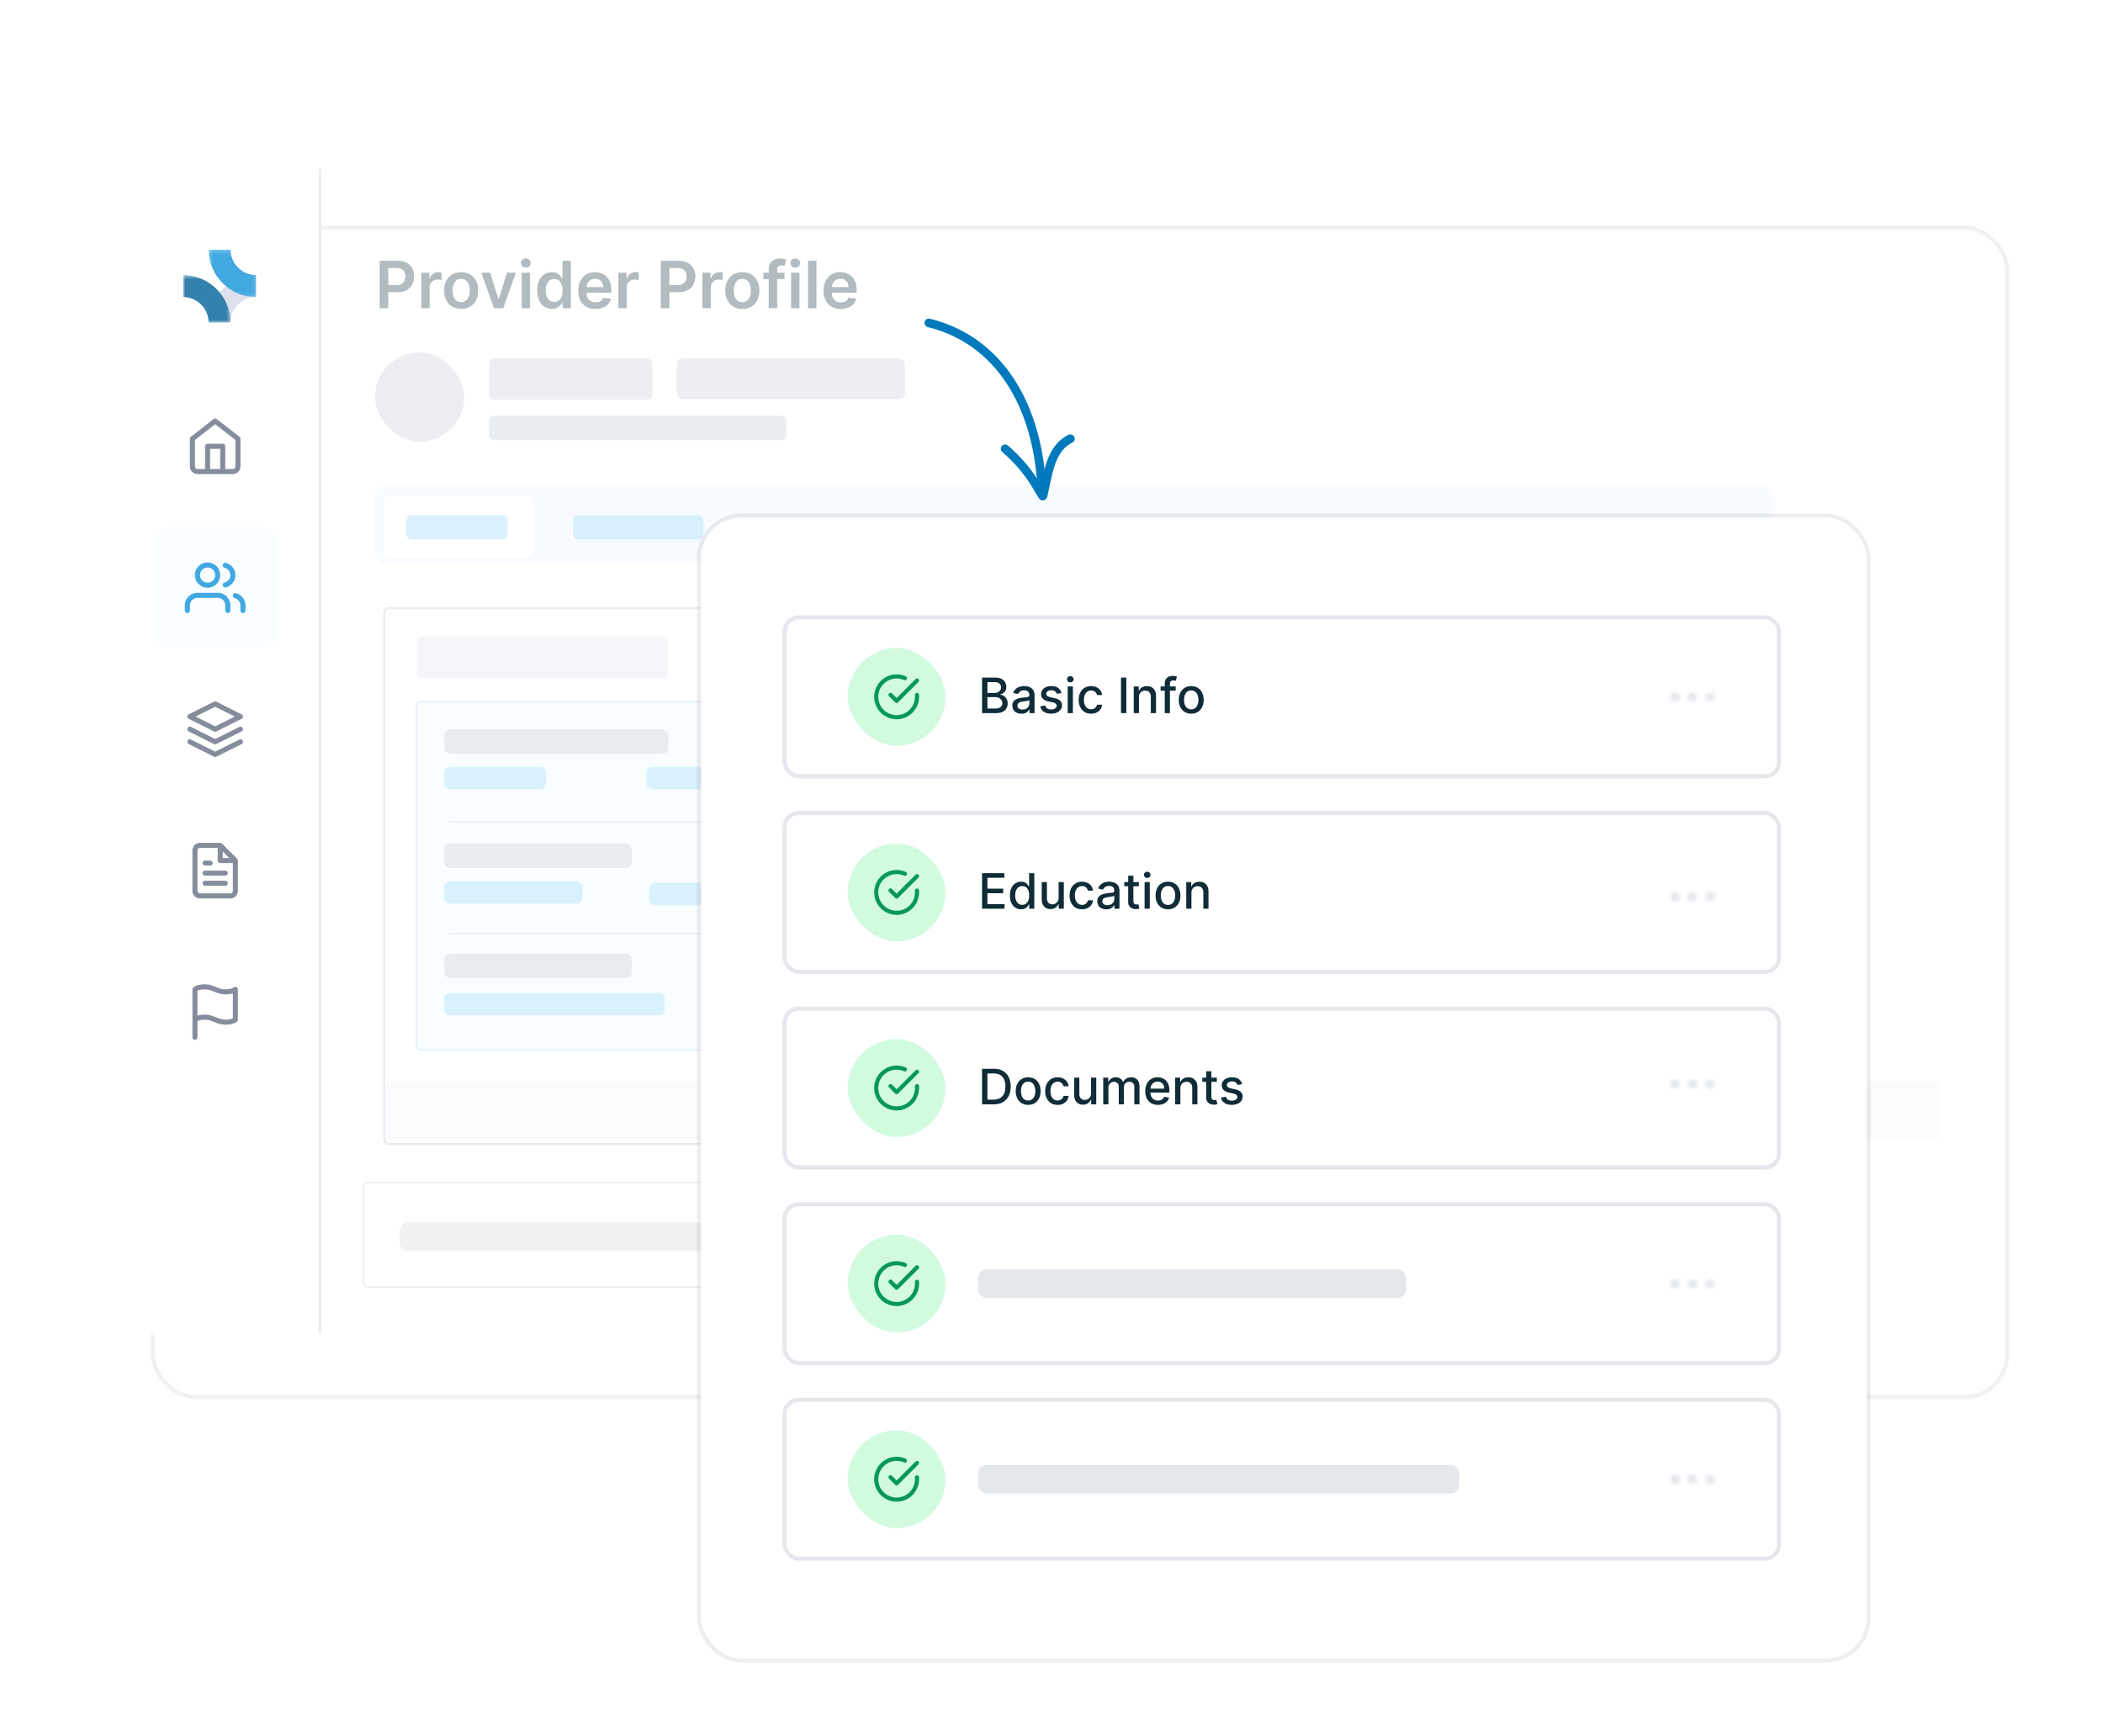 <svg xmlns="http://www.w3.org/2000/svg" width="516" height="426" fill="none" xmlns:v="https://vecta.io/nano"><style><![CDATA[.B{fill:#fff}.C{stroke:#e4e7ec}.D{fill:#e4e7ec}.E{stroke-linecap:round}.F{stroke-linejoin:round}.G{fill:#a9ddfa}.H{fill-opacity:.5}.I{fill-rule:evenodd}.J{stroke-width:1.24}.K{fill:#d1fadf}.L{stroke:#039855}.M{stroke-width:1.097}.N{fill:#f2f4f8}.O{stroke:#667085}.P{fill:#0f2c37}.Q{stroke-width:.342}.R{fill:#d9d9d9}.S{fill:#e8eaed}.T{color-interpolation-filters:sRGB}.U{flood-opacity:0}.V{stroke-opacity:.07}]]></style><g clip-path="url(#S)"><g opacity=".8"><g filter="url(#P)"><rect x="28" y="41.339" width="454" height="286" rx="10" class="B"/><rect x="27.5" y="40.839" width="455" height="287" rx="10.5" stroke="#000" class="V"/></g><mask id="A" maskUnits="userSpaceOnUse" x="28" y="41" width="454" height="287" mask-type="alpha"><rect x="28" y="41.339" width="454" height="286" rx="10" class="B"/></mask><g mask="url(#A)"><g clip-path="url(#T)"><g clip-path="url(#U)"><path d="M28 51.339c0-5.523 4.477-10 10-10h40.826v454.956H38a10 10 0 0 1-10-10V51.339z" class="B"/><g clip-path="url(#V)"><mask id="B" maskUnits="userSpaceOnUse" x="51" y="67" width="12" height="13" mask-type="alpha"><path d="M51.188 67.51v11.688h11.688V67.51H51.188z" class="R"/></mask><g mask="url(#B)" class="I"><path d="M56.564 79.198c0-3.486 2.826-6.312 6.312-6.312V67.51a11.69 11.69 0 0 0-4.473.89c-1.418.587-2.707 1.448-3.792 2.534a11.69 11.69 0 0 0-3.423 8.265h5.376z" fill="#d3dae9"/></g><mask id="C" maskUnits="userSpaceOnUse" x="44" y="67" width="13" height="13" mask-type="alpha"><path d="M56.564 67.51H44.876v11.688h11.688V67.51z" class="R"/></mask><g mask="url(#C)" class="I"><path d="M44.876 72.887V67.51c1.535 0 3.055.302 4.473.89a11.69 11.69 0 0 1 6.326 6.326 11.69 11.69 0 0 1 .89 4.473h-5.377c0-3.486-2.826-6.311-6.311-6.312z" fill="#016299"/></g><mask id="D" maskUnits="userSpaceOnUse" x="51" y="61" width="12" height="12" mask-type="alpha"><path d="M62.876 61.198H51.188v11.688h11.688V61.198z" class="R"/></mask><g mask="url(#D)" class="I"><path d="M58.403 71.997c1.418.587 2.938.89 4.473.89V67.51c-3.486 0-6.312-2.826-6.312-6.311h-5.376a11.69 11.69 0 0 0 3.423 8.265 11.69 11.69 0 0 0 3.792 2.534z" fill="#1292da"/></g></g><rect x="37.917" y="94.645" width="29.752" height="29.752" rx="3.719" class="B"/><g clip-path="url(#W)" class="E F J O"><path d="M50.934 115.719v-6.199h3.719v6.199m-7.438-8.058l5.579-4.339 5.578 4.339v6.818a1.24 1.24 0 0 1-1.24 1.24h-8.678a1.24 1.24 0 0 1-1.24-1.24v-6.818z"/></g><rect x="37.917" y="129.355" width="29.752" height="29.752" rx="3.719" fill="#f6fdff"/><g clip-path="url(#X)" class="E F J"><path d="M55.892 149.81v-1.24a2.48 2.48 0 0 0-2.479-2.479h-4.959a2.48 2.48 0 0 0-2.479 2.479v1.24m13.636 0v-1.24a2.48 2.48 0 0 0-.52-1.517c-.337-.434-.808-.744-1.34-.882m-2.479-7.438a2.48 2.48 0 0 1 1.864 2.402c0 .551-.183 1.086-.521 1.52a2.48 2.48 0 0 1-1.344.882m-1.859-2.405a2.48 2.48 0 0 1-2.479 2.479 2.48 2.48 0 0 1-2.479-2.479 2.48 2.48 0 0 1 2.479-2.479 2.48 2.48 0 0 1 2.479 2.479z" stroke="#1292da"/></g><rect x="37.917" y="164.066" width="29.752" height="29.752" rx="3.719" class="B"/><g clip-path="url(#Y)" class="E F J O"><path d="M46.595 182.041l6.198 3.099 6.198-3.099m-12.397-3.099l6.198 3.099 6.198-3.099m-6.198-6.199l-6.198 3.099 6.198 3.1 6.198-3.1-6.198-3.099z"/></g><rect x="37.917" y="198.776" width="29.752" height="29.752" rx="3.719" class="B"/><g clip-path="url(#Z)" class="E F J O"><path d="M54.033 207.454h-4.959c-.329 0-.644.13-.876.363a1.24 1.24 0 0 0-.363.877v9.917c0 .329.131.644.363.876s.548.363.877.363h7.438c.329 0 .644-.13.877-.363s.363-.547.363-.876v-7.438m-3.719-3.719l3.719 3.719m-3.719-3.719v3.719h3.719m-2.479 3.099h-4.959m4.959 2.479h-4.959m1.24-4.958h-1.24"/></g><rect x="37.917" y="233.487" width="29.752" height="29.752" rx="3.719" class="B"/><g clip-path="url(#a)" class="E F J O"><path d="M47.835 250.222s.62-.62 2.479-.62 3.099 1.24 4.959 1.24 2.479-.62 2.479-.62v-7.438s-.62.62-2.479.62-3.099-1.24-4.959-1.24-2.479.62-2.479.62v7.438zm0 0v4.339"/></g><path d="M78.826 496.295h-.62V41.339h.62v454.956z" class="D I"/></g></g><path opacity=".4" d="M93.156 75.636V63.999h4.364c.894 0 1.644.167 2.25.5s1.07.792 1.381 1.375.471 1.239.471 1.977c0 .746-.157 1.409-.471 1.989s-.779 1.036-1.392 1.369-1.369.494-2.267.494h-2.892v-1.733h2.608c.523 0 .951-.091 1.284-.273a1.72 1.72 0 0 0 .739-.75c.163-.318.244-.684.244-1.097s-.081-.776-.244-1.091a1.66 1.66 0 0 0-.744-.733c-.333-.178-.763-.267-1.29-.267h-1.932v9.875h-2.108zm10.206 0v-8.727h1.994v1.455h.091c.159-.504.432-.892.818-1.165a2.25 2.25 0 0 1 1.335-.415l.381.017c.144.008.263.021.358.04v1.892c-.087-.03-.226-.057-.415-.08a3.83 3.83 0 0 0-.54-.04c-.375 0-.712.081-1.011.244a1.78 1.78 0 0 0-.699.665c-.17.284-.256.612-.256.983v5.131h-2.056zm9.791.171c-.853 0-1.591-.187-2.216-.562s-1.11-.9-1.455-1.574-.511-1.462-.511-2.364.17-1.691.511-2.369.83-1.204 1.455-1.579 1.363-.562 2.216-.562 1.591.188 2.216.563 1.108.901 1.448 1.579c.345.678.518 1.468.518 2.369s-.173 1.689-.518 2.364c-.34.674-.823 1.199-1.448 1.574s-1.364.563-2.216.563zm.011-1.648c.462 0 .849-.127 1.159-.381s.542-.602.693-1.034.233-.913.233-1.443-.077-1.017-.233-1.449-.382-.782-.693-1.04-.697-.386-1.159-.386c-.473 0-.867.129-1.182.386s-.543.604-.699 1.04-.227.915-.227 1.449a4.35 4.35 0 0 0 .227 1.443c.156.432.389.776.699 1.034s.709.381 1.182.381zm13.415-7.25l-3.108 8.727h-2.273l-3.108-8.727h2.193l2.006 6.483h.091l2.011-6.483h2.188zm1.423 8.727v-8.727h2.057v8.727h-2.057zm1.034-9.966a1.2 1.2 0 0 1-.841-.324c-.235-.22-.352-.483-.352-.79a1.03 1.03 0 0 1 .352-.79 1.19 1.19 0 0 1 .841-.33c.33 0 .61.11.841.33a1.03 1.03 0 0 1 .352.79c0 .307-.117.57-.352.79s-.511.324-.841.324zm6.377 10.119c-.686 0-1.3-.176-1.841-.528s-.97-.864-1.284-1.534-.472-1.485-.472-2.443c0-.97.159-1.788.477-2.454s.756-1.176 1.301-1.517 1.154-.517 1.824-.517c.512 0 .932.087 1.262.261s.591.377.784.619.343.464.449.676h.085v-4.352h2.062v11.636h-2.022v-1.375h-.125c-.106.212-.26.438-.461.676s-.465.436-.795.602-.744.25-1.244.25zm.574-1.687c.435 0 .806-.117 1.113-.352s.54-.57.699-.994.239-.919.239-1.483-.08-1.055-.239-1.472-.386-.741-.693-.972-.676-.347-1.119-.347c-.459 0-.841.119-1.148.358s-.538.568-.693.989-.233.901-.233 1.443.077 1.032.233 1.46.392.76.698 1.006c.311.242.692.364 1.143.364zm10.129 1.705c-.875 0-1.631-.182-2.267-.546s-1.12-.886-1.461-1.557-.511-1.468-.511-2.381c0-.898.171-1.686.511-2.364s.826-1.212 1.444-1.591 1.342-.574 2.176-.574c.538 0 1.045.087 1.523.261s.905.436 1.272.795.663.818.875 1.375.318 1.212.318 1.977v.631h-7.153v-1.386h5.182a2.21 2.21 0 0 0-.256-1.051 1.85 1.85 0 0 0-.699-.733c-.295-.178-.64-.267-1.034-.267-.42 0-.79.102-1.108.307s-.566.466-.744.795-.263.684-.267 1.074v1.21c0 .508.093.943.278 1.307s.445.636.779.83.723.284 1.17.284c.299 0 .57-.042.813-.125s.452-.214.63-.381a1.59 1.59 0 0 0 .404-.619l1.92.216a2.99 2.99 0 0 1-.693 1.329 3.38 3.38 0 0 1-1.295.875c-.527.205-1.129.307-1.807.307zm5.621-.171v-8.727h1.994v1.455h.091c.159-.504.432-.892.818-1.165a2.25 2.25 0 0 1 1.335-.415l.381.017c.144.008.263.021.358.04v1.892c-.087-.03-.226-.057-.415-.08a3.83 3.83 0 0 0-.54-.04c-.375 0-.712.081-1.011.244a1.78 1.78 0 0 0-.699.665c-.17.284-.256.612-.256.983v5.131h-2.056zm10.403 0V63.999h4.364c.893 0 1.643.167 2.25.5s1.07.792 1.38 1.375c.315.58.472 1.239.472 1.977 0 .746-.157 1.409-.472 1.989s-.778 1.036-1.392 1.369-1.369.494-2.267.494h-2.892v-1.733h2.608c.523 0 .951-.091 1.284-.273s.58-.432.739-.75.244-.684.244-1.097-.081-.776-.244-1.091-.407-.559-.745-.733-.763-.267-1.289-.267h-1.932v9.875h-2.108zm10.206 0v-8.727h1.994v1.455h.091c.159-.504.432-.892.818-1.165s.836-.415 1.336-.415l.38.017c.144.008.263.021.358.04v1.892a2.16 2.16 0 0 0-.415-.08c-.185-.026-.365-.04-.539-.04-.375 0-.713.081-1.012.244s-.528.381-.699.665-.255.612-.255.983v5.131h-2.057zm9.791.171c-.852 0-1.591-.187-2.216-.562s-1.11-.9-1.454-1.574-.512-1.462-.512-2.364.171-1.691.512-2.369.829-1.204 1.454-1.579 1.364-.562 2.216-.562 1.591.188 2.216.563 1.108.901 1.449 1.579.517 1.468.517 2.369-.172 1.689-.517 2.364-.824 1.199-1.449 1.574-1.364.563-2.216.563zm.011-1.648c.463 0 .849-.127 1.16-.381s.541-.602.693-1.034.233-.913.233-1.443-.078-1.017-.233-1.449-.383-.782-.693-1.04-.697-.386-1.16-.386c-.473 0-.867.129-1.181.386s-.544.604-.699 1.04-.228.915-.228 1.449.076 1.011.228 1.443.388.776.699 1.034.708.381 1.181.381zm10.337-7.25v1.591h-5.159v-1.591h5.159zm-3.869 8.727v-9.551c0-.587.121-1.076.363-1.466s.576-.682.989-.875.871-.29 1.375-.29a4.75 4.75 0 0 1 .949.085l.614.153-.41 1.591a3.58 3.58 0 0 0-.329-.079c-.133-.03-.28-.046-.443-.046-.383 0-.654.093-.813.278s-.233.443-.233.784v9.415h-2.062zm5.48 0v-8.727h2.057v8.727h-2.057zm1.034-9.966a1.2 1.2 0 0 1-.841-.324c-.235-.22-.352-.483-.352-.79a1.03 1.03 0 0 1 .352-.79 1.19 1.19 0 0 1 .841-.33c.33 0 .61.11.841.33a1.03 1.03 0 0 1 .352.79c0 .307-.117.57-.352.79s-.511.324-.841.324zm5.195-1.671v11.636h-2.057V63.999h2.057zm5.978 11.807c-.875 0-1.63-.182-2.267-.546s-1.119-.886-1.46-1.557-.511-1.468-.511-2.381c0-.898.17-1.686.511-2.364a3.87 3.87 0 0 1 1.443-1.591c.618-.383 1.343-.574 2.176-.574.538 0 1.046.087 1.523.261s.905.436 1.273.795.663.818.875 1.375.318 1.212.318 1.977v.631h-7.153v-1.386h5.181a2.21 2.21 0 0 0-.255-1.051c-.167-.311-.4-.555-.699-.733s-.64-.267-1.034-.267c-.421 0-.79.102-1.108.307s-.567.466-.745.795-.263.684-.267 1.074v1.21c0 .508.093.943.279 1.307s.445.636.778.83.724.284 1.171.284c.299 0 .57-.042.812-.125a1.8 1.8 0 0 0 .631-.381c.178-.167.312-.373.403-.619l1.921.216a3 3 0 0 1-.693 1.329c-.338.375-.769.667-1.296.875s-1.129.307-1.807.307z" class="P"/><rect x="91.494" y="85.969" width="22.939" height="22.939" rx="11.47" class="S"/><rect x="91.494" y="85.969" width="22.939" height="22.939" rx="11.47" stroke="#fff" stroke-width="1.027"/><rect x="120.028" y="87.852" width="40.058" height="10.271" rx="1.369" class="S"/><rect x="166.052" y="88" width="56" height="10" rx="1.369" class="S"/><rect x="92.008" y="119.069" width="343" height="19.173" rx="2.739" fill="#f5faff"/><g filter="url(#Q)" class="B"><rect x="94.062" y="121.124" width="36.634" height="15.064" rx="1.369"/></g><rect x="94.25" y="149.25" width="363.5" height="131.5" rx="1.119" class="B"/><path d="M102.708 164.217v-4.98h1.907c.36 0 .659.057.897.17s.419.265.537.46.18.415.18.661c0 .203-.039.376-.116.521a.99.99 0 0 1-.314.347 1.33 1.33 0 0 1-.44.192v.049a1.08 1.08 0 0 1 .508.163 1.13 1.13 0 0 1 .401.413c.104.179.156.394.156.647s-.063.49-.187.696a1.27 1.27 0 0 1-.565.483c-.251.119-.567.178-.948.178h-2.016zm.902-.754h.971c.327 0 .563-.062.707-.187s.219-.289.219-.486c0-.148-.036-.281-.109-.399a.75.75 0 0 0-.312-.282c-.134-.07-.295-.105-.481-.105h-.995v1.459zm0-2.108h.893c.155 0 .296-.028.42-.085s.223-.14.295-.246.109-.233.109-.379a.62.62 0 0 0-.204-.477c-.135-.125-.335-.187-.601-.187h-.912v1.374zm4.634 2.937c-.236 0-.449-.042-.639-.126s-.337-.213-.448-.379-.162-.373-.162-.618c0-.211.038-.385.116-.523s.184-.248.319-.331a1.61 1.61 0 0 1 .455-.187c.17-.044.346-.075.527-.095l.533-.06a.79.79 0 0 0 .296-.088c.064-.041.095-.103.095-.187v-.015c0-.183-.054-.325-.163-.425s-.265-.151-.469-.151c-.216 0-.387.047-.513.141a.7.7 0 0 0-.253.333l-.822-.117a1.32 1.32 0 0 1 .321-.569c.149-.154.332-.269.547-.345a2.09 2.09 0 0 1 .715-.117c.18 0 .359.021.538.064s.341.111.488.209a1.04 1.04 0 0 1 .355.391c.091.165.136.372.136.62v2.5h-.846v-.513h-.029a1.07 1.07 0 0 1-.226.292 1.09 1.09 0 0 1-.362.216c-.145.054-.314.08-.509.08zm.229-.647c.177 0 .33-.034.46-.104s.229-.165.299-.282a.72.72 0 0 0 .107-.382v-.44c-.028.023-.075.044-.141.063s-.138.037-.219.051l-.241.039-.207.029c-.131.018-.248.047-.352.088a.58.58 0 0 0-.246.17c-.06.071-.09.164-.09.277 0 .162.059.285.178.367s.269.124.452.124zm5.581-2.176l-.803.088c-.023-.081-.062-.158-.119-.229s-.13-.129-.224-.172a.81.81 0 0 0-.345-.066c-.183 0-.337.04-.462.119s-.184.182-.182.309c-.002.108.038.197.119.265s.219.124.408.168l.637.136c.354.076.616.197.788.362s.261.382.263.649a1.02 1.02 0 0 1-.207.623 1.32 1.32 0 0 1-.562.418 2.11 2.11 0 0 1-.826.151c-.457 0-.825-.096-1.104-.287s-.445-.461-.499-.805l.859-.083c.039.169.121.296.248.382s.291.129.493.129c.209 0 .377-.043.504-.129s.192-.192.192-.318c0-.107-.042-.196-.124-.265a.86.86 0 0 0-.38-.161l-.637-.134c-.358-.074-.623-.2-.795-.377s-.257-.403-.255-.676c-.002-.23.061-.429.187-.598s.306-.301.533-.394.492-.141.79-.141c.438 0 .782.094 1.033.28s.41.438.47.756zm.806 2.748v-3.735h.88v3.735h-.88zm.442-4.265c-.139 0-.259-.046-.36-.139s-.15-.206-.15-.338.05-.245.15-.338a.51.51 0 0 1 .36-.141c.141 0 .261.047.36.141a.44.44 0 0 1 .151.338c0 .132-.05.244-.151.338s-.219.139-.36.139zm2.972 4.338c-.373 0-.693-.082-.96-.246s-.471-.39-.615-.678-.214-.624-.214-1.002.073-.714.218-1.004.352-.519.618-.681a1.78 1.78 0 0 1 .948-.246c.304 0 .572.056.805.168s.423.267.562.469.219.436.238.706h-.841c-.034-.18-.115-.33-.243-.45s-.296-.183-.508-.183a.8.8 0 0 0-.475.146c-.136.096-.242.234-.318.414s-.112.395-.112.646a1.73 1.73 0 0 0 .112.657.95.95 0 0 0 .314.421c.136.097.295.146.479.146.129 0 .245-.025.347-.073a.7.7 0 0 0 .26-.217c.07-.094.118-.208.144-.343h.841a1.47 1.47 0 0 1-.233.703c-.135.203-.318.362-.55.477s-.504.17-.817.17zm4.022-.073v-3.735h.88v3.735h-.88zm.442-4.265c-.139 0-.259-.046-.36-.139s-.151-.206-.151-.338.051-.245.151-.338a.51.51 0 0 1 .36-.141c.141 0 .261.047.36.141a.44.44 0 0 1 .151.338c0 .132-.05.244-.151.338s-.219.139-.36.139zm2.223 2.076v2.189h-.88v-3.735h.841v.635h.044c.086-.21.223-.376.411-.499s.424-.185.703-.185c.258 0 .482.055.673.166s.342.27.448.479.159.463.158.761v2.378h-.88v-2.242c0-.25-.065-.445-.195-.586s-.306-.212-.532-.212a.81.81 0 0 0-.411.103c-.119.066-.212.162-.28.289a.97.97 0 0 0-.1.459zm5.184-1.546v.681h-2.207v-.681h2.207zm-1.655 3.735v-4.088c0-.251.051-.46.155-.627s.247-.292.423-.374a1.37 1.37 0 0 1 .589-.124c.152 0 .287.012.406.036l.262.066-.175.68a1.87 1.87 0 0 0-.141-.034c-.056-.013-.12-.019-.189-.019-.164 0-.28.04-.348.119s-.1.19-.1.336v4.029h-.882zm3.834.073c-.365 0-.681-.08-.949-.241s-.475-.385-.622-.673-.219-.626-.219-1.012.073-.724.219-1.014.355-.515.622-.676.584-.241.949-.241.68.081.948.241.474.386.62.676.221.628.221 1.014a2.19 2.19 0 0 1-.221 1.012 1.62 1.62 0 0 1-.62.673c-.268.161-.584.241-.948.241zm.004-.705c.198 0 .364-.055.497-.163a.99.99 0 0 0 .296-.443 1.8 1.8 0 0 0 .1-.617c0-.229-.033-.436-.1-.62s-.164-.335-.296-.445a.75.75 0 0 0-.497-.166c-.202 0-.371.055-.505.166a.99.99 0 0 0-.299.445c-.065.184-.098.391-.098.62a1.85 1.85 0 0 0 .098.617c.066.185.166.333.299.443a.78.78 0 0 0 .505.163z" fill="#101828"/><rect x="102.171" y="172.171" width="182.485" height="85.502" rx="1.198" fill="#f6fdff"/><path d="M110.217 201.695H276.61m-166.393 27.39H276.61" class="C Q"/><rect x="102.171" y="172.171" width="182.485" height="85.502" rx="1.198" stroke="#d9e7ff" class="Q"/><path d="M293.044 209.444h174.61M293.044 229.4h174.61" stroke="#fff" class="Q"/><path d="M94.342 265.407h381.404v13.01a1.37 1.37 0 0 1-1.37 1.369H95.712a1.37 1.37 0 0 1-1.37-1.369v-13.01z" fill="#f9fafb"/><rect x="102.217" y="156.19" width="61.627" height="10.271" rx="1.369" fill="#f2f4f7"/><rect x="94.25" y="149.25" width="363.5" height="131.5" rx="1.119" stroke-width=".5" class="C"/><rect x="89.008" y="289.554" width="382.088" height="27.39" rx="1.369" class="B"/><rect x="89.171" y="290.171" width="360.658" height="25.658" rx="1.198" class="B C Q"/><rect opacity=".6" x="98.052" y="300" width="105" height="7" rx="2" fill="#e0e1e4"/><rect x="109" y="188.207" width="24.993" height="5.478" rx="1.369" class="G H"/><rect x="99.61" y="126.365" width="25" height="6" rx="1.369" class="G H"/><rect x="140.61" y="126.365" width="32" height="6" rx="1.369" class="G H"/><rect x="109" y="216.281" width="33.895" height="5.478" rx="1.369" class="G H"/><rect x="109" y="243.671" width="54.095" height="5.478" rx="1.369" class="G H"/><rect x="208.288" y="243.671" width="43.481" height="5.478" rx="1.369" class="G H"/><rect x="159.329" y="216.624" width="24.651" height="5.478" rx="1.369" class="G H"/><rect x="208.288" y="216.624" width="20.885" height="5.478" rx="1.369" class="G H"/><rect x="158.644" y="188.207" width="19.173" height="5.478" rx="1.369" class="G H"/><rect x="207.946" y="189.234" width="29.444" height="5.478" rx="1.369" class="G H"/><rect x="109" y="179" width="55" height="6" rx="1.369" class="D"/><rect x="120" y="102" width="73" height="6" rx="1.369" class="D"/><rect x="109" y="207" width="46" height="6" rx="1.369" class="D"/><rect x="109" y="234" width="46" height="6" rx="1.369" class="D"/></g></g><g filter="url(#R)"><rect x="172" y="112" width="286" height="280" rx="10" class="B"/><g clip-path="url(#b)"><g clip-path="url(#c)"><g clip-path="url(#d)"><mask id="E" class="B"><path d="M192 136h245v40H192v-40z"/></mask><path d="M192 136h245v40H192v-40z" class="B"/><path transform="translate(192 136)" d="M0 0h245v40H0z" class="B"/><rect x="208" y="144" width="24" height="24" rx="12" class="K"/><g clip-path="url(#e)" class="E F L"><path d="M225 155.54v.46a5.01 5.01 0 0 1-.995 2.991 5 5 0 0 1-2.587 1.801c-1.034.306-2.139.269-3.151-.105a5 5 0 0 1-2.462-1.968c-.586-.905-.865-1.975-.794-3.051a5 5 0 0 1 3.887-4.548c1.052-.237 2.152-.129 3.137.31M225 152l-5 5.005-1.5-1.5"/></g><path d="M240.959 160v-8.727h3.196c.619 0 1.132.102 1.538.307s.71.475.912.822.303.732.303 1.163c0 .364-.067.671-.201.921s-.312.446-.537.596-.465.256-.732.324v.085c.289.015.572.108.848.282a2.01 2.01 0 0 1 .69.728c.182.316.273.699.273 1.151 0 .446-.106.847-.316 1.202s-.528.632-.963.839-.99.307-1.666.307h-3.345zm1.317-1.129h1.9c.631 0 1.083-.122 1.355-.367s.409-.549.409-.916c0-.276-.069-.528-.208-.758s-.339-.414-.597-.55-.56-.205-.912-.205h-1.947v2.796zm0-3.823h1.764c.295 0 .561-.057.797-.17a1.4 1.4 0 0 0 .566-.477c.142-.208.213-.452.213-.733a1.21 1.21 0 0 0-.379-.908c-.253-.244-.64-.367-1.163-.367h-1.798v2.655zm8.337 5.097c-.415 0-.79-.077-1.125-.23a1.89 1.89 0 0 1-.797-.678c-.193-.295-.29-.657-.29-1.086 0-.37.071-.674.213-.912s.334-.428.576-.567.511-.244.809-.315.603-.125.912-.162l.955-.111c.244-.031.422-.081.532-.149s.167-.179.167-.333v-.03c0-.372-.105-.66-.316-.865s-.517-.306-.929-.306c-.429 0-.767.095-1.014.285s-.413.396-.507.626l-1.197-.272c.142-.398.349-.719.622-.963s.592-.426.95-.537.734-.171 1.129-.171a4.01 4.01 0 0 1 .831.094c.296.06.571.171.827.332s.47.394.635.695.247.686.247 1.163V160h-1.244v-.895h-.051c-.083.165-.206.327-.371.486s-.377.291-.635.396-.568.158-.929.158zm.277-1.023c.352 0 .653-.069.903-.209s.445-.321.576-.545a1.42 1.42 0 0 0 .2-.729v-.844c-.046.046-.134.089-.264.128s-.274.07-.439.098l-.482.073-.392.051c-.247.031-.473.084-.677.158s-.364.18-.486.319-.179.318-.179.546c0 .315.116.554.349.716s.53.238.891.238zm9.555-4.069l-1.155.204c-.048-.148-.125-.288-.23-.422s-.241-.243-.418-.328-.396-.128-.66-.128c-.361 0-.662.081-.904.243s-.362.365-.362.618a.65.65 0 0 0 .243.528c.162.134.423.243.784.329l1.04.238c.602.139 1.051.354 1.347.644s.443.666.443 1.129c0 .392-.114.741-.341 1.048s-.538.543-.942.716-.865.26-1.393.26c-.733 0-1.331-.156-1.794-.469s-.748-.762-.853-1.342l1.232-.187c.077.321.234.563.473.728s.55.243.933.243c.418 0 .752-.087 1.002-.26s.375-.39.375-.643c0-.205-.077-.377-.231-.516s-.382-.244-.694-.315l-1.108-.243c-.611-.139-1.063-.361-1.355-.665s-.435-.689-.435-1.155a1.65 1.65 0 0 1 .324-1.014c.216-.29.514-.516.895-.678s.817-.247 1.308-.247c.707 0 1.264.154 1.671.461a2.14 2.14 0 0 1 .805 1.223zm1.529 4.947v-6.545h1.274V160h-1.274zm.643-7.555a.81.81 0 0 1-.571-.222c-.156-.151-.234-.33-.234-.537s.078-.389.234-.537.35-.226.571-.226a.79.79 0 0 1 .567.226c.159.148.239.327.239.537s-.08.386-.239.537-.345.222-.567.222zm5.102 7.687c-.633 0-1.179-.143-1.636-.43s-.804-.689-1.049-1.198-.366-1.091-.366-1.747c0-.665.125-1.251.375-1.76a2.87 2.87 0 0 1 1.057-1.197c.454-.287.99-.431 1.606-.431.497 0 .941.093 1.33.277s.703.438.942.767a2.32 2.32 0 0 1 .43 1.155h-1.24c-.068-.307-.224-.571-.469-.792s-.565-.333-.971-.333c-.355 0-.667.094-.934.281s-.47.449-.618.793-.221.744-.221 1.21c0 .478.072.889.217 1.236s.35.615.614.805.581.286.942.286c.241 0 .46-.044.656-.132a1.33 1.33 0 0 0 .498-.388c.137-.168.232-.369.286-.605h1.24c-.045.423-.183.801-.413 1.133s-.539.594-.925.785-.834.285-1.351.285zm8.646-8.859V160h-1.316v-8.727h1.316zm3.09 4.841V160h-1.274v-6.545h1.223v1.065h.081c.15-.347.386-.625.707-.835s.732-.316 1.223-.316c.446 0 .837.094 1.172.282s.595.46.78.826.277.82.277 1.36V160h-1.274v-4.01c0-.474-.124-.845-.371-1.112s-.587-.405-1.019-.405c-.295 0-.558.064-.788.192s-.408.315-.541.562-.196.54-.196.887zm9.013-2.659v1.022h-3.699v-1.022h3.699zM285.783 160v-7.304c0-.409.09-.749.268-1.018a1.65 1.65 0 0 1 .712-.61 2.28 2.28 0 0 1 .963-.204c.256 0 .475.021.656.064s.317.076.405.11l-.298 1.032-.23-.06a1.3 1.3 0 0 0-.341-.038c-.31 0-.531.076-.665.23s-.196.375-.196.664V160h-1.274zm6.499.132c-.614 0-1.15-.141-1.607-.422s-.812-.674-1.065-1.18-.38-1.097-.38-1.773.127-1.273.38-1.781.608-.904 1.065-1.185.993-.422 1.607-.422 1.149.141 1.606.422.813.676 1.065 1.185.38 1.102.38 1.781-.127 1.267-.38 1.773a2.83 2.83 0 0 1-1.065 1.18c-.457.281-.993.422-1.606.422zm.004-1.07c.398 0 .727-.105.989-.315s.454-.49.579-.839a3.34 3.34 0 0 0 .192-1.155c0-.418-.064-.801-.192-1.151s-.318-.635-.579-.848-.591-.319-.989-.319-.733.106-.997.319-.456.496-.584.848-.188.733-.188 1.151.063.805.188 1.155.322.629.584.839.596.315.997.315z" class="P"/><mask id="F" class="B"><path d="M416.49 156.067c0 .653-.535 1.175-1.204 1.175s-1.204-.522-1.204-1.175.535-1.175 1.204-1.175 1.204.522 1.204 1.175zm3.076-1.175c-.669 0-1.204.522-1.204 1.175s.535 1.175 1.204 1.175 1.203-.522 1.203-1.175-.534-1.175-1.203-1.175zm-8.56 0c-.669 0-1.204.522-1.204 1.175s.535 1.175 1.204 1.175 1.204-.522 1.204-1.175-.535-1.175-1.204-1.175z"/></mask><path d="M416.49 156.067c0 .653-.535 1.175-1.204 1.175s-1.204-.522-1.204-1.175.535-1.175 1.204-1.175 1.204.522 1.204 1.175zm3.076-1.175c-.669 0-1.204.522-1.204 1.175s.535 1.175 1.204 1.175 1.203-.522 1.203-1.175-.534-1.175-1.203-1.175zm-8.56 0c-.669 0-1.204.522-1.204 1.175s.535 1.175 1.204 1.175 1.204-.522 1.204-1.175-.535-1.175-1.204-1.175z" mask="url(#F)" class="C D M"/></g><path d="M437 175H192v2h245v-2z" mask="url(#E)" class="N"/></g><rect x="192.5" y="136.5" width="244" height="39" rx="3.5" class="C"/></g><g clip-path="url(#f)"><g clip-path="url(#g)"><g clip-path="url(#h)"><mask id="G" class="B"><path d="M192 184h245v40H192v-40z"/></mask><path d="M192 184h245v40H192v-40z" class="B"/><path transform="translate(192 184)" d="M0 0h245v40H0z" class="B"/><rect x="208" y="192" width="24" height="24" rx="12" class="K"/><g clip-path="url(#i)" class="E F L"><path d="M225 203.54v.46a5.01 5.01 0 0 1-.995 2.991 5 5 0 0 1-2.587 1.801c-1.034.306-2.139.269-3.151-.105a5 5 0 0 1-2.462-1.968c-.586-.905-.865-1.975-.794-3.051a5 5 0 0 1 3.887-4.548c1.052-.237 2.152-.129 3.137.31M225 200l-5 5.005-1.5-1.5"/></g><path d="M240.959 208v-8.727h5.471v1.133h-4.154v2.659h3.869v1.13h-3.869v2.671h4.206V208h-5.523zm9.578.128c-.528 0-1-.135-1.414-.405s-.736-.661-.972-1.163-.35-1.113-.35-1.82.118-1.312.354-1.815.566-.888.98-1.155a2.55 2.55 0 0 1 1.411-.401c.406 0 .733.069.98.205s.443.29.579.469.248.336.324.473h.077v-3.243h1.274V208h-1.244v-1.018h-.107a3.31 3.31 0 0 1-.332.477c-.142.179-.338.335-.588.469s-.574.2-.972.2zm.282-1.087c.366 0 .676-.096.929-.29s.448-.467.579-.813.2-.751.2-1.211c0-.454-.065-.852-.196-1.193a1.75 1.75 0 0 0-.575-.797c-.253-.19-.565-.285-.937-.285-.384 0-.704.099-.959.298s-.449.47-.58.814-.192.731-.192 1.163a3.37 3.37 0 0 0 .196 1.181c.131.349.324.626.58.831s.577.302.955.302zm8.926-1.755v-3.831h1.278V208h-1.252v-1.134h-.069c-.15.35-.392.641-.724.874s-.74.345-1.232.345a2.21 2.21 0 0 1-1.116-.277c-.321-.187-.574-.464-.759-.831s-.272-.819-.272-1.359v-4.163h1.274v4.009c0 .447.123.802.371 1.066s.568.396.963.396c.238 0 .476-.06.711-.179s.436-.3.593-.541.237-.548.234-.92zm5.748 2.846c-.634 0-1.179-.143-1.637-.43a2.85 2.85 0 0 1-1.048-1.198c-.244-.508-.367-1.091-.367-1.747 0-.665.125-1.251.375-1.76s.603-.91 1.057-1.197.99-.431 1.607-.431c.497 0 .94.093 1.329.277a2.39 2.39 0 0 1 .942.767 2.31 2.31 0 0 1 .43 1.155h-1.24a1.48 1.48 0 0 0-.468-.792c-.242-.222-.566-.333-.972-.333-.355 0-.666.094-.933.281s-.47.449-.618.793-.222.744-.222 1.21c0 .478.073.889.218 1.236s.349.615.613.805.581.286.942.286c.242 0 .46-.044.656-.132a1.34 1.34 0 0 0 .499-.388c.136-.168.231-.369.285-.605h1.24c-.045.423-.183.801-.413 1.133s-.538.594-.925.785-.833.285-1.35.285zm5.956.013c-.415 0-.79-.077-1.125-.23a1.89 1.89 0 0 1-.797-.678c-.193-.295-.29-.657-.29-1.086 0-.37.071-.674.213-.912s.334-.428.576-.567.511-.244.809-.315.603-.125.912-.162l.955-.111c.244-.031.422-.081.532-.149s.167-.179.167-.333v-.03c0-.372-.106-.66-.316-.865s-.517-.306-.929-.306c-.429 0-.767.095-1.014.285s-.413.396-.507.626l-1.197-.272c.142-.398.349-.719.622-.963s.592-.426.95-.537.734-.171 1.129-.171a4.01 4.01 0 0 1 .831.094c.296.06.571.171.827.332s.47.394.635.695.247.686.247 1.163V208h-1.244v-.895h-.051c-.083.165-.206.327-.371.486s-.377.291-.635.396-.568.158-.929.158zm.277-1.023c.352 0 .653-.069.903-.209s.445-.321.576-.545a1.42 1.42 0 0 0 .2-.729v-.844c-.046.046-.134.089-.264.128s-.275.07-.439.098l-.482.073-.392.051c-.247.031-.473.084-.677.158s-.364.18-.486.319-.179.318-.179.546c0 .315.116.554.349.716s.53.238.891.238zm7.705-5.667v1.022h-3.575v-1.022h3.575zm-2.616-1.569h1.274v6.192c0 .247.037.433.111.558a.58.58 0 0 0 .285.252c.12.042.249.064.388.064.102 0 .192-.007.269-.022l.179-.034.23 1.053a2.14 2.14 0 0 1-.316.085c-.136.031-.306.048-.511.051-.335.006-.648-.054-.937-.179a1.61 1.61 0 0 1-.704-.579c-.179-.262-.268-.59-.268-.985v-6.456zm4.026 8.114v-6.545h1.274V208h-1.274zm.643-7.555a.81.81 0 0 1-.571-.222c-.156-.151-.234-.33-.234-.537s.078-.389.234-.537.35-.226.571-.226a.79.79 0 0 1 .567.226c.159.148.239.327.239.537s-.08.386-.239.537-.345.222-.567.222zm5.102 7.687c-.613 0-1.149-.141-1.606-.422s-.813-.674-1.066-1.18-.379-1.097-.379-1.773.127-1.273.379-1.781.608-.904 1.066-1.185.993-.422 1.606-.422 1.149.141 1.607.422.812.676 1.065 1.185.379 1.102.379 1.781-.126 1.267-.379 1.773-.608.899-1.065 1.18-.993.422-1.607.422zm.005-1.07c.397 0 .727-.105.988-.315s.455-.49.58-.839a3.34 3.34 0 0 0 .191-1.155c0-.418-.063-.801-.191-1.151s-.318-.635-.58-.848-.591-.319-.988-.319-.733.106-.998.319a1.9 1.9 0 0 0-.583.848c-.125.35-.188.733-.188 1.151s.063.805.188 1.155.322.629.583.839.597.315.998.315zm5.743-2.948V208h-1.274v-6.545h1.223v1.065h.081c.15-.347.386-.625.707-.835s.732-.316 1.223-.316c.446 0 .837.094 1.172.282s.595.46.78.826.277.82.277 1.36V208h-1.274v-4.01c0-.474-.124-.845-.371-1.112s-.587-.405-1.019-.405c-.295 0-.558.064-.788.192s-.408.315-.541.562-.196.54-.196.887z" class="P"/><mask id="H" class="B"><path d="M416.49 205.067c0 .653-.535 1.175-1.204 1.175s-1.204-.522-1.204-1.175.535-1.175 1.204-1.175 1.204.522 1.204 1.175zm3.076-1.175c-.669 0-1.204.522-1.204 1.175s.535 1.175 1.204 1.175 1.203-.522 1.203-1.175-.534-1.175-1.203-1.175zm-8.56 0c-.669 0-1.204.522-1.204 1.175s.535 1.175 1.204 1.175 1.204-.522 1.204-1.175-.535-1.175-1.204-1.175z"/></mask><path d="M416.49 205.067c0 .653-.535 1.175-1.204 1.175s-1.204-.522-1.204-1.175.535-1.175 1.204-1.175 1.204.522 1.204 1.175zm3.076-1.175c-.669 0-1.204.522-1.204 1.175s.535 1.175 1.204 1.175 1.203-.522 1.203-1.175-.534-1.175-1.203-1.175zm-8.56 0c-.669 0-1.204.522-1.204 1.175s.535 1.175 1.204 1.175 1.204-.522 1.204-1.175-.535-1.175-1.204-1.175z" mask="url(#H)" class="C D M"/></g><path d="M437 223H192v2h245v-2z" mask="url(#G)" class="N"/></g><rect x="192.5" y="184.5" width="244" height="39" rx="3.5" class="C"/></g><g clip-path="url(#j)"><g clip-path="url(#k)"><g clip-path="url(#l)"><mask id="I" class="B"><path d="M192 232h245v40H192v-40z"/></mask><path d="M192 232h245v40H192v-40z" class="B"/><path transform="translate(192 232)" d="M0 0h245v40H0z" class="B"/><rect x="208" y="240" width="24" height="24" rx="12" class="K"/><g clip-path="url(#m)" class="E F L"><path d="M225 251.54v.46a5.01 5.01 0 0 1-.995 2.991 5 5 0 0 1-2.587 1.801c-1.034.306-2.139.269-3.151-.105a5 5 0 0 1-2.462-1.968c-.586-.905-.865-1.975-.794-3.051a5 5 0 0 1 3.887-4.548c1.052-.237 2.152-.129 3.137.31M225 248l-5 5.005-1.5-1.5"/></g><path d="M243.784 256h-2.825v-8.727h2.915c.855 0 1.589.174 2.203.524s1.084.845 1.41 1.496.495 1.424.495 2.331-.167 1.69-.499 2.343-.807 1.157-1.432 1.509-1.381.524-2.267.524zm-1.508-1.151h1.436c.664 0 1.217-.125 1.657-.375s.77-.617.989-1.095.328-1.065.328-1.755-.109-1.266-.328-1.743-.538-.84-.967-1.087-.962-.371-1.598-.371h-1.517v6.426zm9.998 1.283c-.614 0-1.149-.141-1.607-.422s-.812-.674-1.065-1.18-.379-1.097-.379-1.773.126-1.273.379-1.781.608-.904 1.065-1.185.993-.422 1.607-.422 1.149.141 1.606.422.813.676 1.066 1.185.379 1.102.379 1.781-.126 1.267-.379 1.773-.608.899-1.066 1.18-.993.422-1.606.422zm.004-1.07c.398 0 .727-.105.989-.315s.454-.49.579-.839a3.34 3.34 0 0 0 .192-1.155c0-.418-.064-.801-.192-1.151s-.318-.635-.579-.848-.591-.319-.989-.319-.733.106-.997.319a1.91 1.91 0 0 0-.584.848c-.125.35-.187.733-.187 1.151s.062.805.187 1.155a1.88 1.88 0 0 0 .584.839c.264.21.596.315.997.315zm7.226 1.07c-.633 0-1.179-.143-1.636-.43s-.804-.689-1.048-1.198-.367-1.091-.367-1.747c0-.665.125-1.251.375-1.76a2.87 2.87 0 0 1 1.057-1.197c.454-.287.99-.431 1.606-.431.498 0 .941.093 1.33.277s.703.438.942.767a2.32 2.32 0 0 1 .43 1.155h-1.24c-.068-.307-.224-.571-.469-.792s-.565-.333-.971-.333c-.355 0-.666.094-.933.281s-.471.449-.618.793-.222.744-.222 1.21c0 .478.073.889.217 1.236s.35.615.614.805.581.286.942.286c.241 0 .46-.044.656-.132a1.34 1.34 0 0 0 .499-.388c.136-.168.231-.369.285-.605h1.24c-.045.423-.183.801-.413 1.133s-.539.594-.925.785-.834.285-1.351.285zm8.198-2.846v-3.831h1.278V256h-1.252v-1.134h-.069c-.15.35-.392.641-.724.874s-.74.345-1.232.345a2.21 2.21 0 0 1-1.116-.277c-.321-.187-.574-.464-.759-.831s-.272-.819-.272-1.359v-4.163h1.274v4.009c0 .447.123.802.371 1.066s.568.396.963.396c.238 0 .476-.06.711-.179s.436-.3.593-.541.237-.548.234-.92zm2.99 2.714v-6.545h1.223v1.065h.081a1.7 1.7 0 0 1 .669-.844c.31-.204.681-.307 1.113-.307s.804.103 1.099.307.519.486.661.844h.068c.156-.35.405-.628.746-.835s.747-.316 1.218-.316c.594 0 1.078.186 1.453.559s.567.933.567 1.683V256h-1.274v-4.27c0-.443-.121-.764-.362-.963s-.53-.298-.865-.298c-.415 0-.737.128-.968.383s-.345.578-.345.976V256h-1.27v-4.351c0-.355-.11-.64-.332-.856s-.51-.324-.865-.324c-.242 0-.465.064-.669.192a1.4 1.4 0 0 0-.49.524c-.122.224-.183.484-.183.779V256h-1.275zm13.427.132c-.645 0-1.2-.138-1.666-.413s-.821-.669-1.074-1.172-.375-1.098-.375-1.777c0-.671.125-1.261.375-1.773s.605-.91 1.057-1.197.986-.431 1.593-.431c.37 0 .728.061 1.074.184s.658.313.934.575.492.601.652 1.018.238.919.238 1.513v.452h-5.203v-.955h3.955c0-.335-.069-.632-.205-.89s-.328-.468-.575-.618-.531-.226-.861-.226c-.358 0-.67.088-.938.264s-.468.401-.613.682-.213.581-.213.908v.745c0 .438.076.81.23 1.117s.373.541.652.703.604.239.976.239a2.03 2.03 0 0 0 .66-.103 1.43 1.43 0 0 0 .516-.315c.145-.139.256-.311.332-.516l1.206.218c-.096.355-.27.666-.52.933s-.558.47-.933.618a3.49 3.49 0 0 1-1.274.217zm5.496-4.018V256h-1.274v-6.545h1.223v1.065h.081c.15-.347.386-.625.707-.835s.732-.316 1.223-.316c.446 0 .837.094 1.172.282s.595.46.78.826.277.82.277 1.36V256h-1.274v-4.01c0-.474-.124-.845-.371-1.112s-.587-.405-1.018-.405c-.296 0-.559.064-.789.192s-.407.315-.541.562-.196.54-.196.887zm8.953-2.659v1.022h-3.575v-1.022h3.575zm-2.616-1.569h1.274v6.192c0 .247.037.433.111.558a.58.58 0 0 0 .285.252 1.16 1.16 0 0 0 .388.064 1.41 1.41 0 0 0 .268-.022l.179-.034.231 1.053a2.14 2.14 0 0 1-.316.085c-.136.031-.307.048-.511.051-.335.006-.648-.054-.938-.179s-.524-.318-.703-.579-.268-.59-.268-.985v-6.456zm8.825 3.167l-1.155.204c-.048-.148-.125-.288-.23-.422s-.241-.243-.418-.328-.396-.128-.66-.128c-.361 0-.662.081-.903.243s-.363.365-.363.618a.65.65 0 0 0 .243.528c.162.134.423.243.784.329l1.04.238c.602.139 1.051.354 1.347.644s.443.666.443 1.129c0 .392-.114.741-.341 1.048s-.538.543-.942.716-.865.26-1.393.26c-.733 0-1.331-.156-1.794-.469s-.747-.762-.853-1.342l1.232-.187c.077.321.234.563.473.728s.55.243.933.243c.418 0 .752-.087 1.002-.26s.375-.39.375-.643c0-.205-.077-.377-.231-.516s-.382-.244-.694-.315l-1.108-.243c-.611-.139-1.063-.361-1.355-.665s-.435-.689-.435-1.155a1.65 1.65 0 0 1 .324-1.014c.216-.29.514-.516.895-.678s.817-.247 1.308-.247c.708 0 1.264.154 1.671.461a2.14 2.14 0 0 1 .805 1.223z" class="P"/><mask id="J" class="B"><path d="M416.49 251.067c0 .653-.535 1.175-1.204 1.175s-1.204-.522-1.204-1.175.535-1.175 1.204-1.175 1.204.522 1.204 1.175zm3.076-1.175c-.669 0-1.204.522-1.204 1.175s.535 1.175 1.204 1.175 1.203-.522 1.203-1.175-.534-1.175-1.203-1.175zm-8.56 0c-.669 0-1.204.522-1.204 1.175s.535 1.175 1.204 1.175 1.204-.522 1.204-1.175-.535-1.175-1.204-1.175z"/></mask><path d="M416.49 251.067c0 .653-.535 1.175-1.204 1.175s-1.204-.522-1.204-1.175.535-1.175 1.204-1.175 1.204.522 1.204 1.175zm3.076-1.175c-.669 0-1.204.522-1.204 1.175s.535 1.175 1.204 1.175 1.203-.522 1.203-1.175-.534-1.175-1.203-1.175zm-8.56 0c-.669 0-1.204.522-1.204 1.175s.535 1.175 1.204 1.175 1.204-.522 1.204-1.175-.535-1.175-1.204-1.175z" mask="url(#J)" class="C D M"/></g><path d="M437 271H192v2h245v-2z" mask="url(#I)" class="N"/></g><rect x="192.5" y="232.5" width="244" height="39" rx="3.5" class="C"/></g><g clip-path="url(#n)"><g clip-path="url(#o)"><g clip-path="url(#p)"><mask id="K" class="B"><path d="M192 280h245v40H192v-40z"/></mask><path d="M192 280h245v40H192v-40z" class="B"/><path transform="translate(192 280)" d="M0 0h245v40H0z" class="B"/><rect x="208" y="288" width="24" height="24" rx="12" class="K"/><g clip-path="url(#q)" class="E F L"><path d="M225 299.54v.46a5.01 5.01 0 0 1-.995 2.991 5 5 0 0 1-2.587 1.801c-1.034.306-2.139.269-3.151-.105a5 5 0 0 1-2.462-1.968c-.586-.905-.865-1.975-.794-3.051a5 5 0 0 1 3.887-4.548c1.052-.237 2.152-.129 3.137.31M225 296l-5 5.005-1.5-1.5"/></g><rect x="240" y="296.5" width="105" height="7" rx="2" class="D"/><mask id="L" class="B"><path d="M416.49 300.067c0 .653-.535 1.175-1.204 1.175s-1.204-.522-1.204-1.175.535-1.175 1.204-1.175 1.204.522 1.204 1.175zm3.076-1.175c-.669 0-1.204.522-1.204 1.175s.535 1.175 1.204 1.175 1.203-.522 1.203-1.175-.534-1.175-1.203-1.175zm-8.56 0c-.669 0-1.204.522-1.204 1.175s.535 1.175 1.204 1.175 1.204-.522 1.204-1.175-.535-1.175-1.204-1.175z"/></mask><path d="M416.49 300.067c0 .653-.535 1.175-1.204 1.175s-1.204-.522-1.204-1.175.535-1.175 1.204-1.175 1.204.522 1.204 1.175zm3.076-1.175c-.669 0-1.204.522-1.204 1.175s.535 1.175 1.204 1.175 1.203-.522 1.203-1.175-.534-1.175-1.203-1.175zm-8.56 0c-.669 0-1.204.522-1.204 1.175s.535 1.175 1.204 1.175 1.204-.522 1.204-1.175-.535-1.175-1.204-1.175z" mask="url(#L)" class="C D M"/></g><path d="M437 319H192v2h245v-2z" mask="url(#K)" class="N"/></g><rect x="192.5" y="280.5" width="244" height="39" rx="3.5" class="C"/></g><g clip-path="url(#r)"><g clip-path="url(#s)"><g clip-path="url(#t)"><mask id="M" class="B"><path d="M192 328h245v40H192v-40z"/></mask><path d="M192 328h245v40H192v-40z" class="B"/><path transform="translate(192 328)" d="M0 0h245v40H0z" class="B"/><rect x="208" y="336" width="24" height="24" rx="12" class="K"/><g clip-path="url(#u)" class="E F L"><path d="M225 347.54v.46a5.01 5.01 0 0 1-.995 2.991 5 5 0 0 1-2.587 1.801c-1.034.306-2.139.269-3.151-.105a5 5 0 0 1-2.462-1.968c-.586-.905-.865-1.975-.794-3.051a5 5 0 0 1 3.887-4.548c1.052-.237 2.152-.129 3.137.31M225 344l-5 5.005-1.5-1.5"/></g><rect x="240" y="344.5" width="118" height="7" rx="2" class="D"/><mask id="N" class="B"><path d="M416.49 348.067c0 .653-.535 1.175-1.204 1.175s-1.204-.522-1.204-1.175.535-1.175 1.204-1.175 1.204.522 1.204 1.175zm3.076-1.175c-.669 0-1.204.522-1.204 1.175s.535 1.175 1.204 1.175 1.203-.522 1.203-1.175-.534-1.175-1.203-1.175zm-8.56 0c-.669 0-1.204.522-1.204 1.175s.535 1.175 1.204 1.175 1.204-.522 1.204-1.175-.535-1.175-1.204-1.175z"/></mask><path d="M416.49 348.067c0 .653-.535 1.175-1.204 1.175s-1.204-.522-1.204-1.175.535-1.175 1.204-1.175 1.204.522 1.204 1.175zm3.076-1.175c-.669 0-1.204.522-1.204 1.175s.535 1.175 1.204 1.175 1.203-.522 1.203-1.175-.534-1.175-1.203-1.175zm-8.56 0c-.669 0-1.204.522-1.204 1.175s.535 1.175 1.204 1.175 1.204-.522 1.204-1.175-.535-1.175-1.204-1.175z" mask="url(#N)" class="C D M"/></g><path d="M437 367H192v2h245v-2z" mask="url(#M)" class="N"/></g><rect x="192.5" y="328.5" width="244" height="39" rx="3.5" class="C"/></g><rect x="171.5" y="111.5" width="287" height="281" rx="10.5" stroke="#000" class="V"/></g><mask id="O" maskUnits="userSpaceOnUse" x="218.586" y="73.586" width="50.053" height="50.355" fill="#000"><path d="M218.586 73.586h50.053v50.355h-50.053z" class="B"/><g class="I"><path d="M227.779 79.778c18.883 4.738 26.708 22.818 27.293 40.92.01.311.271.56.582.555s.555-.262.545-.573c-.6-18.609-8.751-37.125-28.163-41.995-.303-.076-.606.107-.677.409s.117.607.42.684z"/><path d="M255.624 120.35l-1.224-2.055c-2.046-3.265-4.483-6.047-7.405-8.574-.237-.206-.594-.182-.795.051s-.172.591.065.797c2.834 2.45 5.199 5.147 7.183 8.314.116.185 1.54 2.613 1.864 3.083.132.193.266.262.3.276a.55.55 0 0 0 .423.019c.119-.044.298-.164.406-.422.111-.269.204-.885.24-1.039.549-2.313.96-4.945 1.835-7.29.834-2.237 2.093-4.214 4.371-5.333.278-.136.388-.474.248-.754s-.481-.396-.759-.26c-2.547 1.251-3.985 3.437-4.917 5.937-.87 2.331-1.295 4.938-1.835 7.25z"/></g></mask><g fill="#0079bd" class="I"><path d="M227.779 79.778c18.883 4.738 26.708 22.818 27.293 40.92.01.311.271.56.582.555s.555-.262.545-.573c-.6-18.609-8.751-37.125-28.163-41.995-.303-.076-.606.107-.677.409s.117.607.42.684z"/><path d="M255.624 120.35l-1.224-2.055c-2.046-3.265-4.483-6.047-7.405-8.574-.237-.206-.594-.182-.795.051s-.172.591.065.797c2.834 2.45 5.199 5.147 7.183 8.314.116.185 1.54 2.613 1.864 3.083.132.193.266.262.3.276a.55.55 0 0 0 .423.019c.119-.044.298-.164.406-.422.111-.269.204-.885.24-1.039.549-2.313.96-4.945 1.835-7.29.834-2.237 2.093-4.214 4.371-5.333.278-.136.388-.474.248-.754s-.481-.396-.759-.26c-2.547 1.251-3.985 3.437-4.917 5.937-.87 2.331-1.295 4.938-1.835 7.25z"/></g><path d="M227.779 79.778c18.883 4.738 26.708 22.818 27.293 40.92.01.311.271.56.582.555s.555-.262.545-.573c-.6-18.609-8.751-37.125-28.163-41.995-.303-.076-.606.107-.677.409s.117.607.42.684z" stroke="#0079bd" mask="url(#O)"/><path d="M255.624 120.35l-1.224-2.055c-2.046-3.265-4.483-6.047-7.405-8.574-.237-.206-.594-.182-.795.051s-.172.591.065.797c2.834 2.45 5.199 5.147 7.183 8.314.116.185 1.54 2.613 1.864 3.083.132.193.266.262.3.276a.55.55 0 0 0 .423.019c.119-.044.298-.164.406-.422.111-.269.204-.885.24-1.039.549-2.313.96-4.945 1.835-7.29.834-2.237 2.093-4.214 4.371-5.333.278-.136.388-.474.248-.754s-.481-.396-.759-.26c-2.547 1.251-3.985 3.437-4.917 5.937-.87 2.331-1.295 4.938-1.835 7.25z" stroke="#0079bd" mask="url(#O)"/></g><defs><filter id="P" x="17" y="35.339" width="496" height="328" filterUnits="userSpaceOnUse" class="T"><feFlood result="A" class="U"/><feColorMatrix in="SourceAlpha" values="0 0 0 0 0 0 0 0 0 0 0 0 0 0 0 0 0 0 127 0"/><feOffset dx="10" dy="15"/><feGaussianBlur stdDeviation="10"/><feColorMatrix values="0 0 0 0 0.004 0 0 0 0 0.384 0 0 0 0 0.6 0 0 0 0.08 0"/><feBlend in2="A"/><feBlend in="SourceGraphic"/></filter><filter id="Q" x="93.035" y="120.439" width="38.688" height="17.119" filterUnits="userSpaceOnUse" class="T"><feFlood result="A" class="U"/><feColorMatrix in="SourceAlpha" values="0 0 0 0 0 0 0 0 0 0 0 0 0 0 0 0 0 0 127 0"/><feOffset dy="0.342"/><feGaussianBlur stdDeviation=".342"/><feColorMatrix values="0 0 0 0 0.063 0 0 0 0 0.094 0 0 0 0 0.157 0 0 0 0.06 0"/><feBlend in2="A" result="C"/><feColorMatrix in="SourceAlpha" values="0 0 0 0 0 0 0 0 0 0 0 0 0 0 0 0 0 0 127 0"/><feOffset dy="0.342"/><feGaussianBlur stdDeviation=".514"/><feColorMatrix values="0 0 0 0 0.063 0 0 0 0 0.094 0 0 0 0 0.157 0 0 0 0.1 0"/><feBlend in2="C"/><feBlend in="SourceGraphic"/></filter><filter id="R" x="151" y="106" width="328" height="322" filterUnits="userSpaceOnUse" class="T"><feFlood result="A" class="U"/><feColorMatrix in="SourceAlpha" values="0 0 0 0 0 0 0 0 0 0 0 0 0 0 0 0 0 0 127 0"/><feOffset dy="15"/><feGaussianBlur stdDeviation="10"/><feColorMatrix values="0 0 0 0 0.004 0 0 0 0 0.384 0 0 0 0 0.6 0 0 0 0.12 0"/><feBlend in2="A"/><feBlend in="SourceGraphic"/></filter><clipPath id="S"><rect width="516" height="426" rx="10" class="B"/></clipPath><clipPath id="T"><path transform="translate(28 41.339)" d="M0 0h338.085v454.956H0z" class="B"/></clipPath><clipPath id="U"><path d="M28 51.339c0-5.523 4.477-10 10-10h40.826v454.956H38a10 10 0 0 1-10-10V51.339z" class="B"/></clipPath><clipPath id="V"><path transform="translate(44.876 61.198)" d="M0 0h18v18H0z" class="B"/></clipPath><clipPath id="W"><path transform="translate(45.355 102.083)" d="M0 0h14.876v14.876H0z" class="B"/></clipPath><clipPath id="X"><path transform="translate(45.355 136.793)" d="M0 0h14.876v14.876H0z" class="B"/></clipPath><clipPath id="Y"><path transform="translate(45.355 171.504)" d="M0 0h14.876v14.876H0z" class="B"/></clipPath><clipPath id="Z"><path transform="translate(45.355 206.214)" d="M0 0h14.876v14.876H0z" class="B"/></clipPath><clipPath id="a"><path transform="translate(45.355 240.925)" d="M0 0h14.876v14.876H0z" class="B"/></clipPath><clipPath id="b"><path transform="translate(192 136)" d="M0 0h245v40H0z" class="B"/></clipPath><clipPath id="c"><rect x="192" y="136" width="245" height="40" rx="4" class="B"/></clipPath><clipPath id="d"><path d="M192 136h245v40H192v-40z" class="B"/></clipPath><clipPath id="e"><path transform="translate(214 150)" d="M0 0h12v12H0z" class="B"/></clipPath><clipPath id="f"><path transform="translate(192 184)" d="M0 0h245v40H0z" class="B"/></clipPath><clipPath id="g"><rect x="192" y="184" width="245" height="40" rx="4" class="B"/></clipPath><clipPath id="h"><path d="M192 184h245v40H192v-40z" class="B"/></clipPath><clipPath id="i"><path transform="translate(214 198)" d="M0 0h12v12H0z" class="B"/></clipPath><clipPath id="j"><path transform="translate(192 232)" d="M0 0h245v40H0z" class="B"/></clipPath><clipPath id="k"><rect x="192" y="232" width="245" height="40" rx="4" class="B"/></clipPath><clipPath id="l"><path d="M192 232h245v40H192v-40z" class="B"/></clipPath><clipPath id="m"><path transform="translate(214 246)" d="M0 0h12v12H0z" class="B"/></clipPath><clipPath id="n"><path transform="translate(192 280)" d="M0 0h245v40H0z" class="B"/></clipPath><clipPath id="o"><rect x="192" y="280" width="245" height="40" rx="4" class="B"/></clipPath><clipPath id="p"><path d="M192 280h245v40H192v-40z" class="B"/></clipPath><clipPath id="q"><path transform="translate(214 294)" d="M0 0h12v12H0z" class="B"/></clipPath><clipPath id="r"><path transform="translate(192 328)" d="M0 0h245v40H0z" class="B"/></clipPath><clipPath id="s"><rect x="192" y="328" width="245" height="40" rx="4" class="B"/></clipPath><clipPath id="t"><path d="M192 328h245v40H192v-40z" class="B"/></clipPath><clipPath id="u"><path transform="translate(214 342)" d="M0 0h12v12H0z" class="B"/></clipPath></defs></svg>